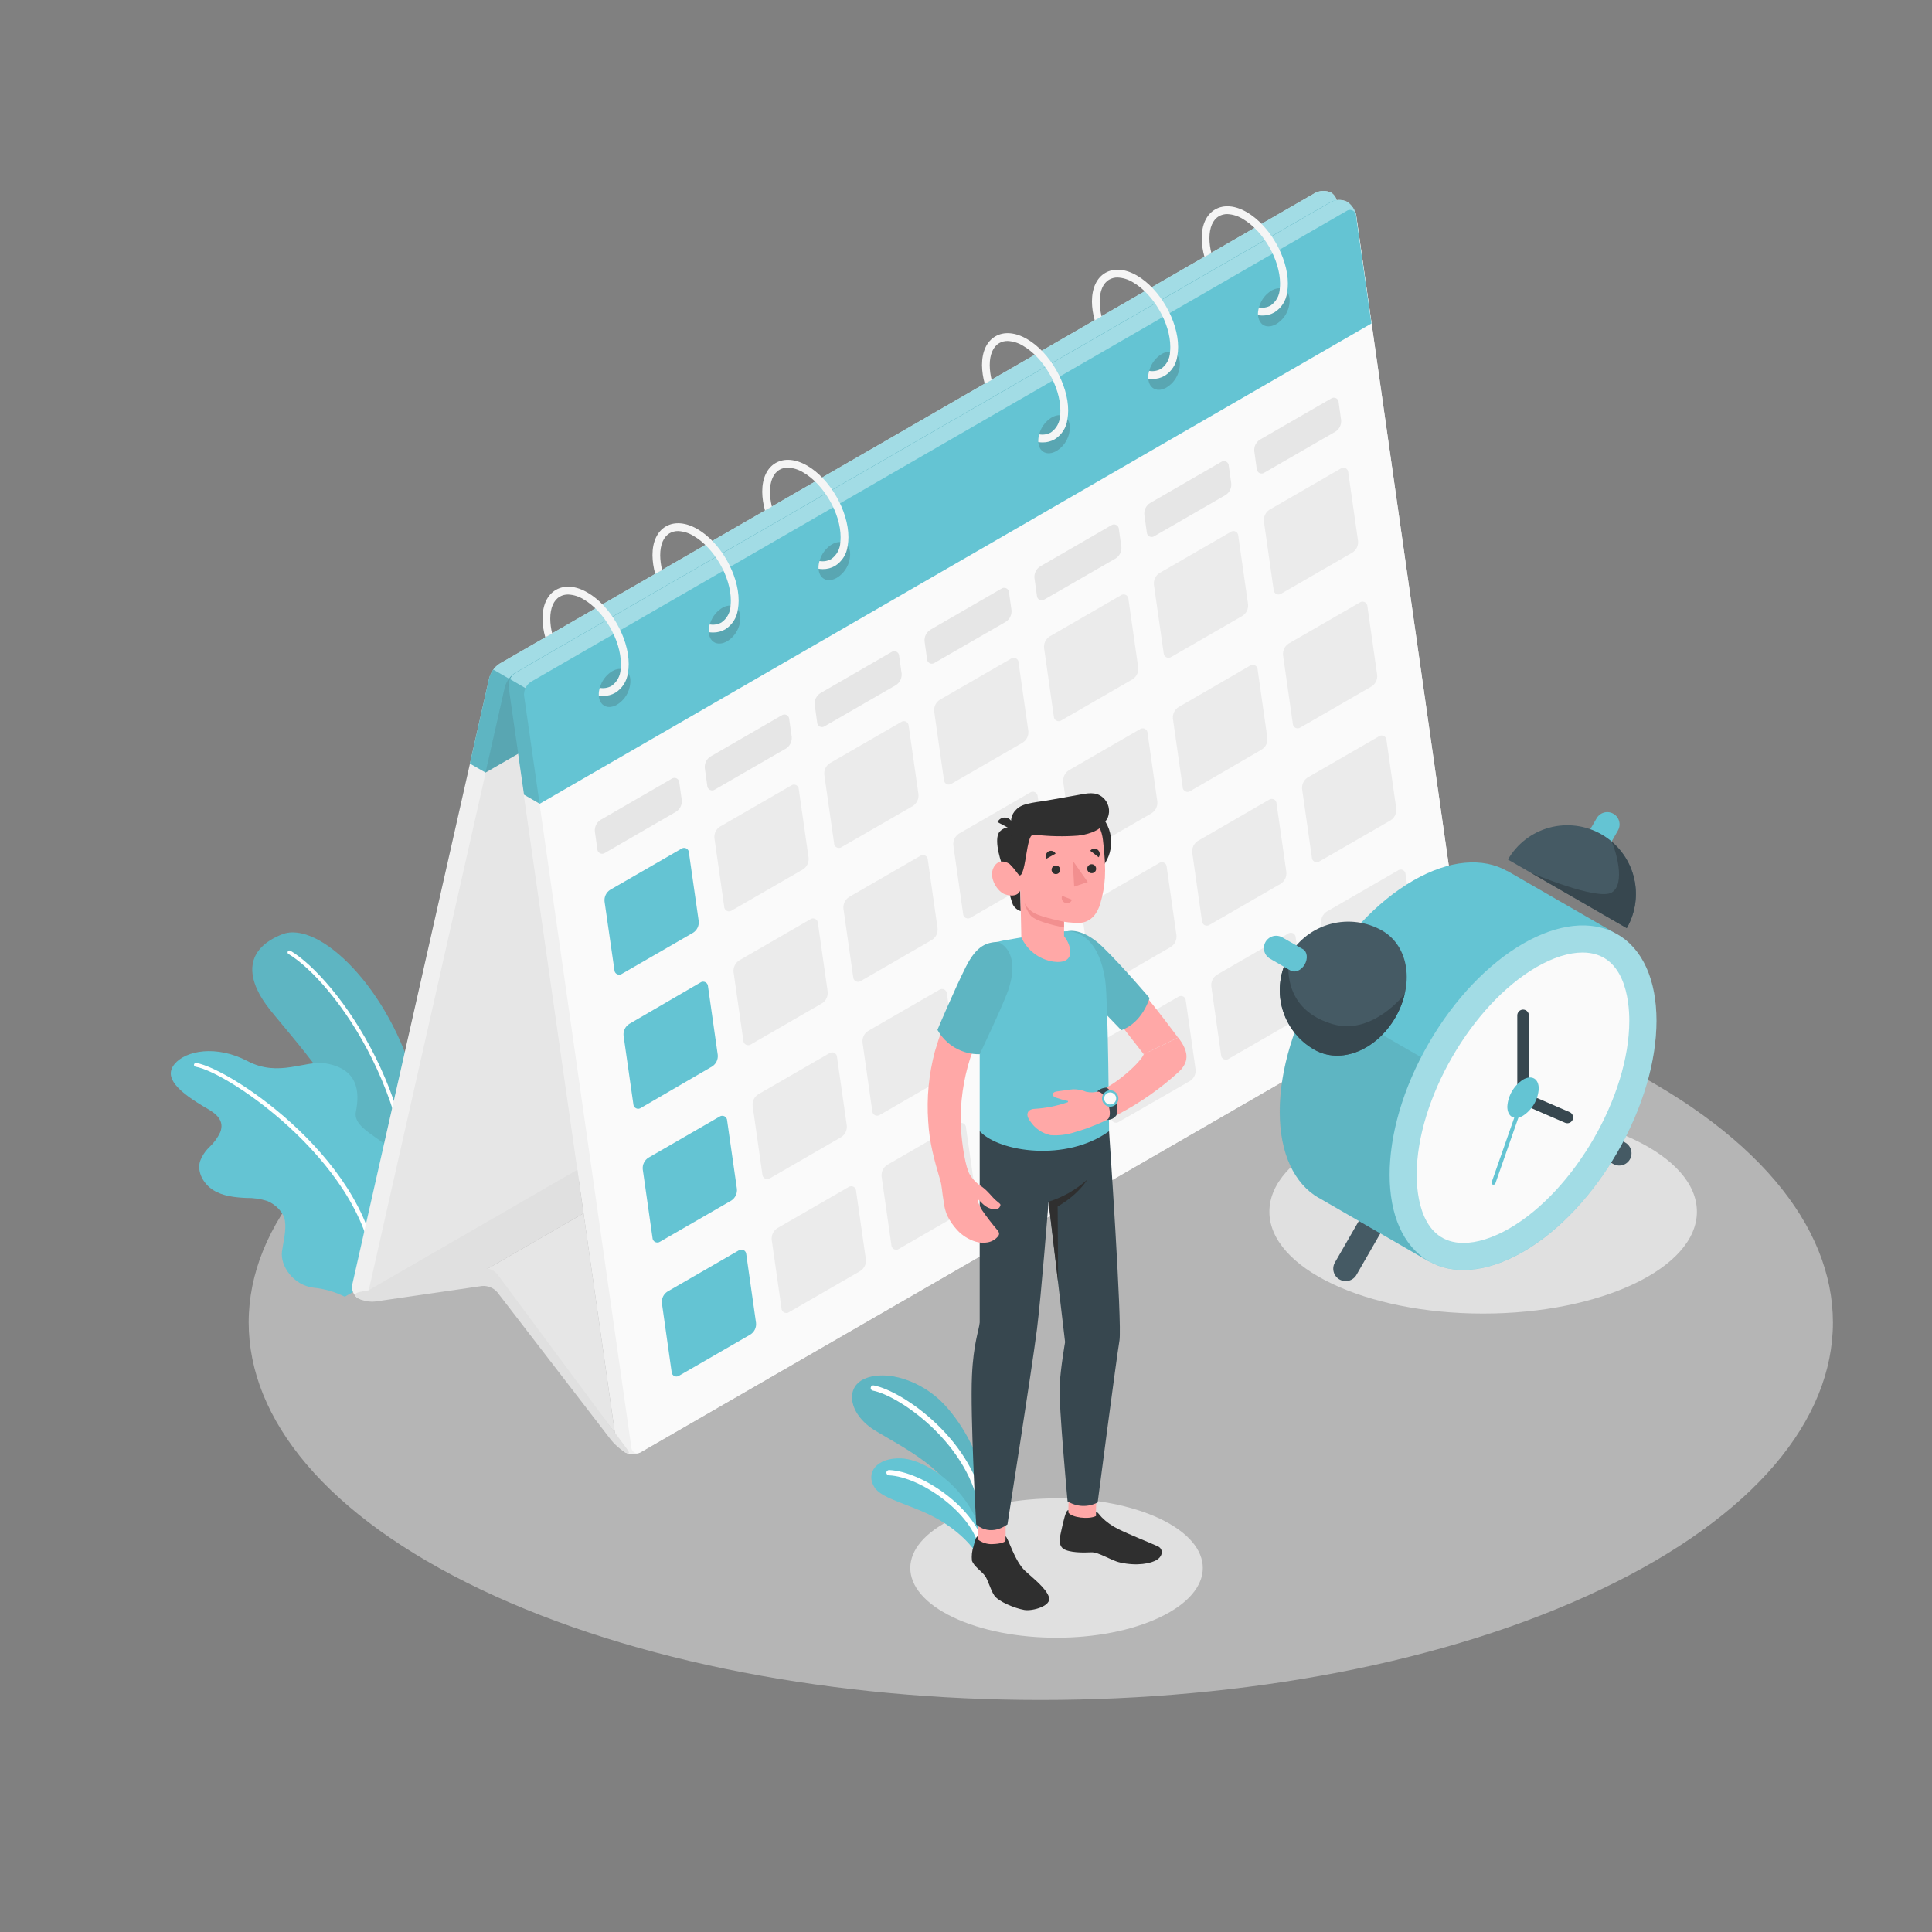 <svg width="250" height="250" viewBox="0 0 250 250" fill="none" xmlns="http://www.w3.org/2000/svg">
<rect x="0" y="0" width="250" height="250" fill="#808080" stroke="none"/>
<g id="Calendar-amico 1">
<g id="freepik--Floor--inject-2">
<path id="freepik--SUELO--inject-2" opacity="0.5" d="M62.2 205.67C102.23 224.745 167.13 224.745 207.16 205.67C247.19 186.595 247.185 155.67 207.16 136.58C167.135 117.49 102.23 117.5 62.2 136.58C22.17 155.66 22.175 186.59 62.2 205.67Z" fill="#EBEBEB"/>
</g>
<g id="freepik--Shadows--inject-2">
<path id="freepik--Shadow--inject-2" d="M191.918 169.975C207.194 169.975 219.578 164.072 219.578 156.79C219.578 149.508 207.194 143.605 191.918 143.605C176.642 143.605 164.258 149.508 164.258 156.79C164.258 164.072 176.642 169.975 191.918 169.975Z" fill="#E0E0E0"/>
<path id="freepik--shadow--inject-2" d="M150.092 209.275C142.702 212.8 130.722 212.8 123.332 209.275C115.942 205.75 115.942 200.045 123.332 196.52C130.722 192.995 142.702 193.02 150.092 196.52C157.482 200.02 157.502 205.755 150.092 209.275Z" fill="#E0E0E0"/>
</g>
<g id="freepik--Plants--inject-2">
<g id="freepik--plants--inject-2">
<path id="Vector" d="M50.705 164.295L54.77 161.95C54.77 161.95 56.915 152.385 53.72 140.235C50.525 128.085 41.31 119 36.505 120.905C31.7 122.81 31.825 126.405 34.475 130.05C36.675 133.05 43.81 140.35 47.24 148.76C49.284 153.699 50.456 158.955 50.705 164.295Z" fill="#64C4D3"/>
<path id="Vector_2" opacity="0.1" d="M50.705 164.295L54.77 161.95C54.77 161.95 56.915 152.385 53.72 140.235C50.525 128.085 41.31 119 36.505 120.905C31.7 122.81 31.825 126.405 34.475 130.05C36.675 133.05 43.81 140.35 47.24 148.76C49.284 153.699 50.456 158.955 50.705 164.295Z" fill="#2F2F2F"/>
<path id="Vector_3" d="M52.867 163.295H52.832C52.767 163.285 52.709 163.25 52.669 163.198C52.63 163.146 52.613 163.08 52.622 163.015C55.397 143.015 43.002 126.845 37.362 123.47C37.329 123.456 37.3 123.435 37.276 123.409C37.252 123.382 37.234 123.351 37.223 123.317C37.212 123.283 37.209 123.247 37.213 123.212C37.217 123.177 37.228 123.142 37.247 123.112C37.265 123.081 37.289 123.055 37.319 123.035C37.348 123.015 37.381 123.001 37.416 122.995C37.452 122.988 37.487 122.989 37.522 122.998C37.557 123.007 37.589 123.023 37.617 123.045C43.342 126.465 55.927 142.85 53.117 163.085C53.106 163.144 53.075 163.197 53.03 163.235C52.984 163.274 52.926 163.295 52.867 163.295Z" fill="white"/>
<path id="Vector_4" d="M50.704 164.295L44.614 167.795C43.342 167.159 41.964 166.763 40.549 166.625C37.959 166.3 36.234 163.8 36.489 161.935C36.659 160.675 37.064 159.24 36.869 157.965C36.699 156.825 35.594 155.8 34.564 155.4C33.687 155.126 32.772 154.996 31.854 155.015C30.389 154.945 28.854 154.78 27.619 154.015C26.384 153.25 25.474 151.72 25.874 150.305C26.143 149.573 26.579 148.913 27.149 148.38C27.716 147.845 28.176 147.207 28.504 146.5C29.044 145.09 28.089 144.19 26.954 143.535C22.954 141.235 21.154 139.42 22.594 137.68C24.034 135.94 27.989 135.18 32.044 137.31C36.099 139.44 39.464 137.155 42.139 137.605C46.329 138.305 46.574 141.265 46.054 143.835C45.534 146.405 50.719 147.5 52.004 150.585C52.969 152.825 53.759 160.185 50.704 164.295Z" fill="#64C4D3"/>
<path id="Vector_5" d="M48.674 165.715C48.61 165.715 48.548 165.69 48.501 165.645C48.455 165.601 48.427 165.54 48.424 165.475C47.924 151.2 29.629 138.75 25.314 138.035C25.282 138.03 25.251 138.019 25.223 138.002C25.194 137.985 25.17 137.963 25.15 137.936C25.131 137.91 25.117 137.88 25.109 137.848C25.101 137.816 25.099 137.782 25.104 137.75C25.117 137.685 25.154 137.627 25.208 137.589C25.262 137.55 25.329 137.535 25.394 137.545C29.939 138.295 48.419 150.65 48.924 165.455C48.926 165.488 48.921 165.521 48.909 165.551C48.898 165.582 48.881 165.611 48.858 165.635C48.836 165.659 48.809 165.678 48.779 165.692C48.749 165.706 48.717 165.714 48.684 165.715H48.674Z" fill="white"/>
<path id="Vector_6" d="M127.135 191.5C126.935 189 125.005 184.73 122.135 181.69C119.265 178.65 114.705 177.19 111.885 178.41C109.26 179.55 109.84 183.07 113.305 185.155C116.77 187.24 121.93 189.79 123.7 193.735L127.12 198.47L127.135 191.5Z" fill="#64C4D3"/>
<path id="Vector_7" opacity="0.1" d="M127.135 191.5C126.935 189 125.005 184.73 122.135 181.69C119.265 178.65 114.705 177.19 111.885 178.41C109.26 179.55 109.84 183.07 113.305 185.155C116.77 187.24 121.93 189.79 123.7 193.735L127.12 198.47L127.135 191.5Z" fill="#2F2F2F"/>
<path id="Vector_8" d="M127.136 196.08H127.186C127.23 196.074 127.273 196.059 127.311 196.036C127.35 196.014 127.384 195.984 127.411 195.948C127.437 195.912 127.457 195.871 127.468 195.828C127.479 195.784 127.482 195.739 127.476 195.695C126.231 186.43 116.816 179.985 113.071 179.275C113.027 179.266 112.981 179.266 112.937 179.275C112.893 179.284 112.852 179.302 112.814 179.327C112.777 179.352 112.745 179.384 112.721 179.421C112.696 179.459 112.679 179.501 112.671 179.545C112.662 179.589 112.662 179.634 112.671 179.678C112.68 179.722 112.697 179.764 112.722 179.801C112.747 179.838 112.78 179.87 112.817 179.895C112.854 179.92 112.896 179.937 112.941 179.945C116.441 180.61 125.611 186.985 126.796 195.785C126.807 195.867 126.848 195.941 126.911 195.996C126.973 196.05 127.053 196.08 127.136 196.08Z" fill="white"/>
<path id="Vector_9" d="M126.766 201.85C126.266 200.475 124.346 198.29 121.411 196.6C118.166 194.725 114.201 194.06 113.171 192.485C111.936 190.585 113.456 188.58 116.641 188.715C119.826 188.85 125.731 192.715 127.141 199.13L126.766 201.85Z" fill="#64C4D3"/>
<path id="Vector_10" d="M127 200.5H127.065C127.11 200.492 127.153 200.474 127.19 200.449C127.228 200.424 127.261 200.392 127.286 200.354C127.311 200.317 127.328 200.274 127.337 200.23C127.345 200.185 127.345 200.139 127.335 200.095C126.39 195.345 119.505 190.425 115.055 190.22C114.966 190.22 114.879 190.253 114.813 190.313C114.746 190.373 114.704 190.456 114.695 190.545C114.693 190.636 114.726 190.725 114.787 190.792C114.849 190.859 114.934 190.9 115.025 190.905C119.155 191.095 125.79 195.83 126.665 200.23C126.682 200.307 126.724 200.376 126.785 200.425C126.846 200.474 126.922 200.501 127 200.5Z" fill="white"/>
</g>
</g>
<g id="freepik--Calendar--inject-2">
<g id="freepik--calendar--inject-2">
<path id="Vector_11" d="M46.33 168C46.042 167.807 45.817 167.532 45.685 167.21C45.554 166.889 45.521 166.535 45.59 166.195L63.32 87.725C63.534 86.966 64.015 86.311 64.675 85.88L170.175 24.98C170.498 24.809 170.856 24.717 171.221 24.711C171.586 24.705 171.947 24.785 172.275 24.945C172.559 25.14 172.78 25.414 172.909 25.733C173.038 26.052 173.069 26.403 173 26.74L155.265 105.21C155.052 105.97 154.568 106.626 153.905 107.055L48.43 167.955C48.108 168.127 47.751 168.221 47.386 168.229C47.021 168.237 46.659 168.158 46.33 168Z" fill="#F0F0F0"/>
<path id="Vector_12" d="M65.35 88.885L47.62 167.385C47.47 168.055 47.83 168.325 48.43 167.98L153.93 107.08C154.593 106.651 155.076 105.995 155.29 105.235L173 26.74C173.15 26.065 172.79 25.8 172.19 26.145L66.69 87.045C66.037 87.477 65.561 88.131 65.35 88.885Z" fill="#E6E6E6"/>
<path id="Vector_13" d="M174.287 26.105C173.958 25.946 173.597 25.867 173.232 25.874C172.867 25.881 172.509 25.974 172.187 26.145L66.687 87.045C66.381 87.243 66.135 87.521 65.975 87.849C65.816 88.177 65.749 88.542 65.782 88.905L79.667 186.1C79.734 186.468 79.875 186.82 80.08 187.133C80.285 187.446 80.551 187.716 80.862 187.925C81.189 188.085 81.55 188.165 81.914 188.158C82.278 188.151 82.636 188.057 82.957 187.885L188.437 127C188.743 126.801 188.99 126.523 189.15 126.194C189.309 125.865 189.376 125.499 189.342 125.135L175.502 27.93C175.432 27.56 175.288 27.208 175.079 26.894C174.871 26.581 174.601 26.312 174.287 26.105Z" fill="#F0F0F0"/>
<path id="Vector_14" d="M67.829 90.08L81.694 187.275C81.696 187.42 81.739 187.561 81.817 187.683C81.896 187.805 82.006 187.904 82.136 187.967C82.267 188.03 82.412 188.056 82.557 188.041C82.701 188.027 82.838 187.973 82.954 187.885L188.434 127C188.741 126.801 188.987 126.523 189.147 126.194C189.306 125.865 189.373 125.499 189.339 125.135L175.499 27.93C175.497 27.785 175.455 27.643 175.377 27.52C175.299 27.397 175.189 27.298 175.058 27.235C174.927 27.171 174.782 27.145 174.637 27.159C174.492 27.173 174.354 27.227 174.239 27.315L68.739 88.215C68.431 88.413 68.183 88.691 68.023 89.02C67.862 89.349 67.795 89.716 67.829 90.08Z" fill="#FAFAFA"/>
<path id="Vector_15" d="M47.719 166.945L74.719 151.35L75.504 157L63.124 164.15C63.124 164.15 59.824 165.32 58.514 165.65C57.204 165.98 47.719 166.945 47.719 166.945Z" fill="#E0E0E0"/>
<path id="Vector_16" d="M75.513 157.005L79.563 185.405L63.133 164.155L75.513 157.005Z" fill="#E6E6E6"/>
<path id="Vector_17" d="M79.084 186.35L64.359 167.225C64.115 166.94 63.806 166.717 63.458 166.575C63.11 166.434 62.733 166.377 62.359 166.41L48.589 168.41C47.813 168.493 47.031 168.351 46.334 168C45.774 167.68 45.869 167.31 46.544 167.18L62.369 164.135C62.74 164.079 63.119 164.12 63.47 164.254C63.82 164.388 64.13 164.611 64.369 164.9L81.134 187.5C81.544 188.055 81.424 188.24 80.864 187.915C80.189 187.494 79.588 186.966 79.084 186.35Z" fill="#E0E0E0"/>
<path id="Vector_18" d="M173.027 26.355C173.025 26.073 172.954 25.796 172.82 25.549C172.685 25.301 172.492 25.09 172.257 24.935C171.928 24.778 171.567 24.699 171.202 24.706C170.838 24.713 170.48 24.805 170.157 24.975L64.657 85.875C64.335 86.077 64.055 86.338 63.832 86.645C63.584 86.964 63.402 87.33 63.297 87.72L60.797 98.805L62.827 99.97L170.502 37.82L173.002 26.74C173.026 26.613 173.036 26.484 173.032 26.355H173.027Z" fill="#64C4D3"/>
<path id="Vector_19" opacity="0.2" d="M173.001 26.74C173.151 26.065 172.791 25.8 172.191 26.145L66.691 87.045C66.032 87.475 65.551 88.128 65.336 88.885L62.836 99.97L170.501 37.82L173.001 26.74Z" fill="#2F2F2F"/>
<path id="Vector_20" opacity="0.1" d="M65.88 87.815C65.632 88.132 65.452 88.496 65.35 88.885L62.85 99.97L60.82 98.8L63.32 87.715C63.426 87.325 63.608 86.959 63.855 86.64L65.88 87.815Z" fill="#2F2F2F"/>
<path id="Vector_21" opacity="0.4" d="M173.023 26.35C172.973 25.975 172.648 25.85 172.183 26.145L66.683 87.04C66.359 87.241 66.079 87.504 65.858 87.815L63.828 86.64C64.051 86.333 64.331 86.072 64.653 85.87L170.153 24.97C170.476 24.8 170.834 24.708 171.198 24.701C171.563 24.694 171.924 24.773 172.253 24.93C172.488 25.085 172.681 25.296 172.816 25.544C172.95 25.791 173.021 26.068 173.023 26.35Z" fill="white"/>
<path id="Vector_22" d="M175.603 28.86L175.498 27.93C175.49 27.884 175.48 27.839 175.468 27.795C175.47 27.782 175.47 27.768 175.468 27.755C175.298 27.082 174.887 26.495 174.313 26.105C173.984 25.946 173.623 25.867 173.258 25.874C172.893 25.881 172.535 25.974 172.213 26.145L66.713 87.045C66.394 87.243 66.141 87.532 65.988 87.875C65.832 88.194 65.769 88.552 65.808 88.905L67.808 102.83L69.838 104.005L177.463 41.86L175.603 28.86Z" fill="#64C4D3"/>
<path id="Vector_23" opacity="0.1" d="M69.822 104L67.792 102.825L65.792 88.9C65.754 88.546 65.816 88.189 65.972 87.87L68.007 89.04C67.848 89.358 67.783 89.716 67.822 90.07L69.822 104Z" fill="#2F2F2F"/>
<path id="Vector_24" opacity="0.4" d="M175.44 27.755C175.411 27.629 175.352 27.512 175.266 27.416C175.18 27.319 175.072 27.245 174.95 27.201C174.829 27.157 174.698 27.145 174.571 27.165C174.443 27.185 174.322 27.236 174.22 27.315L68.72 88.215C68.399 88.411 68.147 88.701 67.995 89.045L66 87.875C66.154 87.531 66.406 87.241 66.725 87.04L172.225 26.145C172.547 25.974 172.905 25.881 173.27 25.874C173.635 25.867 173.996 25.946 174.325 26.105C174.885 26.501 175.282 27.087 175.44 27.755Z" fill="white"/>
<path id="Vector_25" d="M97.829 171.17L96.569 162.315C96.567 162.2 96.534 162.087 96.472 161.989C96.411 161.892 96.324 161.813 96.221 161.761C96.117 161.71 96.002 161.688 95.887 161.697C95.772 161.706 95.662 161.747 95.569 161.815L86.374 167.125C86.126 167.284 85.927 167.508 85.799 167.772C85.671 168.037 85.619 168.332 85.649 168.625L86.904 177.5C86.904 177.616 86.936 177.73 86.997 177.829C87.058 177.927 87.145 178.007 87.249 178.059C87.353 178.111 87.469 178.133 87.585 178.122C87.701 178.112 87.811 178.07 87.904 178L97.099 172.69C97.351 172.531 97.553 172.304 97.683 172.035C97.812 171.766 97.862 171.466 97.829 171.17Z" fill="#64C4D3"/>
<path id="Vector_26" d="M112.044 162.97L110.779 154.12C110.779 154.004 110.747 153.89 110.686 153.791C110.625 153.693 110.538 153.613 110.434 153.561C110.33 153.509 110.214 153.487 110.098 153.498C109.983 153.508 109.872 153.55 109.779 153.62L100.584 158.925C100.337 159.084 100.138 159.308 100.011 159.573C99.883 159.838 99.83 160.132 99.859 160.425L101.124 169.28C101.124 169.396 101.157 169.51 101.218 169.609C101.279 169.707 101.366 169.787 101.47 169.839C101.574 169.891 101.69 169.913 101.806 169.902C101.921 169.892 102.032 169.85 102.124 169.78L111.319 164.47C111.568 164.312 111.767 164.088 111.895 163.823C112.023 163.558 112.075 163.263 112.044 162.97Z" fill="#EBEBEB"/>
<path id="Vector_27" d="M126.268 154.77L125.003 145.92C125.003 145.804 124.971 145.69 124.91 145.591C124.849 145.493 124.761 145.413 124.658 145.361C124.554 145.309 124.438 145.287 124.322 145.298C124.206 145.308 124.096 145.35 124.003 145.42L114.803 150.735C114.556 150.894 114.357 151.118 114.229 151.383C114.101 151.648 114.049 151.942 114.078 152.235L115.343 161.09C115.343 161.206 115.375 161.32 115.437 161.419C115.498 161.517 115.585 161.597 115.689 161.649C115.792 161.701 115.909 161.723 116.024 161.712C116.14 161.702 116.25 161.66 116.343 161.59L125.538 156.28C125.789 156.122 125.99 155.896 126.119 155.629C126.248 155.363 126.3 155.065 126.268 154.77Z" fill="#EBEBEB"/>
<path id="Vector_28" d="M140.499 146.575L139.234 137.72C139.234 137.604 139.202 137.49 139.141 137.391C139.08 137.293 138.992 137.213 138.889 137.161C138.785 137.109 138.669 137.087 138.553 137.098C138.437 137.108 138.327 137.15 138.234 137.22L128.999 142.54C128.751 142.698 128.552 142.922 128.424 143.187C128.296 143.452 128.244 143.747 128.274 144.04L129.539 152.89C129.539 153.006 129.571 153.12 129.632 153.219C129.693 153.317 129.781 153.397 129.885 153.449C129.988 153.501 130.105 153.523 130.22 153.512C130.336 153.502 130.446 153.46 130.539 153.39L139.734 148.085C139.99 147.93 140.198 147.707 140.333 147.44C140.469 147.173 140.526 146.873 140.499 146.575Z" fill="#EBEBEB"/>
<path id="Vector_29" d="M154.709 138.375L153.444 129.5C153.444 129.384 153.412 129.27 153.351 129.171C153.29 129.073 153.202 128.993 153.099 128.941C152.995 128.889 152.879 128.867 152.763 128.878C152.647 128.888 152.537 128.93 152.444 129L143.249 134.31C143.001 134.468 142.802 134.692 142.674 134.957C142.546 135.222 142.494 135.517 142.524 135.81L143.789 144.66C143.789 144.776 143.821 144.89 143.882 144.989C143.943 145.087 144.031 145.167 144.135 145.219C144.238 145.271 144.355 145.293 144.47 145.282C144.586 145.272 144.696 145.23 144.789 145.16L154.004 139.865C154.246 139.704 154.44 139.481 154.564 139.218C154.688 138.956 154.738 138.664 154.709 138.375Z" fill="#EBEBEB"/>
<path id="Vector_30" d="M168.928 130.175L167.663 121.32C167.663 121.204 167.63 121.09 167.569 120.991C167.508 120.893 167.421 120.813 167.317 120.761C167.213 120.709 167.097 120.687 166.982 120.698C166.866 120.708 166.756 120.75 166.663 120.82L157.468 126.13C157.22 126.288 157.02 126.512 156.892 126.777C156.764 127.042 156.713 127.337 156.743 127.63L158.003 136.5C158.003 136.616 158.035 136.73 158.096 136.829C158.157 136.927 158.244 137.007 158.348 137.059C158.452 137.111 158.568 137.133 158.684 137.122C158.8 137.112 158.91 137.07 159.003 137L168.198 131.69C168.449 131.531 168.65 131.305 168.779 131.037C168.909 130.769 168.96 130.471 168.928 130.175Z" fill="#EBEBEB"/>
<path id="Vector_31" d="M183.146 122L181.881 113.145C181.881 113.029 181.849 112.915 181.788 112.816C181.727 112.718 181.64 112.638 181.536 112.586C181.432 112.534 181.316 112.512 181.2 112.523C181.085 112.533 180.974 112.575 180.881 112.645L171.686 117.955C171.438 118.113 171.24 118.338 171.112 118.602C170.984 118.867 170.932 119.162 170.961 119.455L172.221 128.31C172.223 128.425 172.256 128.538 172.318 128.636C172.379 128.733 172.466 128.812 172.569 128.864C172.673 128.915 172.788 128.937 172.903 128.928C173.018 128.919 173.128 128.878 173.221 128.81L182.416 123.5C182.665 123.342 182.865 123.118 182.994 122.853C183.123 122.589 183.175 122.293 183.146 122Z" fill="#EBEBEB"/>
<path id="Vector_32" d="M95.357 153.845L94.092 145C94.09 144.885 94.057 144.772 93.996 144.674C93.934 144.577 93.847 144.498 93.744 144.446C93.641 144.395 93.525 144.373 93.411 144.382C93.296 144.391 93.186 144.432 93.092 144.5L83.897 149.81C83.649 149.969 83.451 150.193 83.323 150.457C83.195 150.722 83.142 151.017 83.172 151.31L84.432 160.165C84.434 160.28 84.467 160.393 84.529 160.491C84.59 160.588 84.677 160.667 84.78 160.719C84.883 160.77 84.999 160.792 85.114 160.783C85.229 160.774 85.339 160.733 85.432 160.665L94.627 155.355C94.876 155.195 95.076 154.969 95.204 154.703C95.333 154.436 95.386 154.139 95.357 153.845Z" fill="#64C4D3"/>
<path id="Vector_33" d="M109.576 145.645L108.311 136.79C108.309 136.675 108.276 136.562 108.214 136.464C108.153 136.367 108.066 136.288 107.963 136.236C107.86 136.185 107.744 136.163 107.629 136.172C107.514 136.181 107.404 136.222 107.311 136.29L98.116 141.6C97.868 141.759 97.669 141.983 97.541 142.247C97.413 142.512 97.361 142.807 97.391 143.1L98.651 151.955C98.653 152.07 98.686 152.183 98.748 152.281C98.809 152.378 98.896 152.457 98.999 152.509C99.102 152.56 99.218 152.583 99.332 152.573C99.448 152.564 99.558 152.523 99.651 152.455L108.846 147.145C109.093 146.986 109.292 146.761 109.42 146.497C109.549 146.233 109.603 145.938 109.576 145.645Z" fill="#EBEBEB"/>
<path id="Vector_34" d="M123.795 137.445L122.53 128.59C122.528 128.475 122.494 128.362 122.433 128.264C122.372 128.167 122.285 128.088 122.182 128.036C122.078 127.985 121.963 127.963 121.848 127.972C121.733 127.981 121.623 128.022 121.53 128.09L112.335 133.4C112.087 133.559 111.888 133.783 111.76 134.047C111.632 134.312 111.58 134.607 111.61 134.9L112.87 143.755C112.872 143.87 112.905 143.983 112.966 144.081C113.028 144.178 113.115 144.257 113.218 144.309C113.321 144.36 113.436 144.382 113.551 144.373C113.666 144.364 113.776 144.323 113.87 144.255L123.065 138.945C123.312 138.786 123.51 138.561 123.639 138.297C123.768 138.032 123.822 137.738 123.795 137.445Z" fill="#EBEBEB"/>
<path id="Vector_35" d="M138.003 129.245L136.738 120.39C136.736 120.275 136.703 120.162 136.642 120.064C136.58 119.967 136.493 119.888 136.39 119.836C136.287 119.785 136.172 119.763 136.057 119.772C135.942 119.781 135.832 119.822 135.738 119.89L126.553 125.21C126.306 125.369 126.107 125.593 125.979 125.858C125.851 126.123 125.799 126.417 125.828 126.71L127.088 135.565C127.09 135.68 127.123 135.793 127.185 135.891C127.246 135.988 127.333 136.067 127.436 136.119C127.54 136.17 127.655 136.192 127.77 136.183C127.885 136.174 127.995 136.133 128.088 136.065L137.283 130.755C137.53 130.594 137.728 130.368 137.855 130.101C137.982 129.835 138.034 129.539 138.003 129.245Z" fill="#EBEBEB"/>
<path id="Vector_36" d="M152.237 121.045L150.972 112.195C150.972 112.079 150.94 111.965 150.879 111.866C150.818 111.768 150.73 111.688 150.626 111.636C150.523 111.584 150.406 111.562 150.291 111.573C150.175 111.583 150.065 111.625 149.972 111.695L140.772 117C140.525 117.159 140.326 117.383 140.198 117.648C140.07 117.913 140.018 118.207 140.047 118.5L141.307 127.355C141.309 127.47 141.342 127.583 141.404 127.681C141.465 127.778 141.552 127.857 141.655 127.909C141.758 127.96 141.874 127.982 141.989 127.973C142.103 127.964 142.214 127.923 142.307 127.855L151.502 122.535C151.749 122.377 151.948 122.155 152.077 121.893C152.207 121.63 152.262 121.337 152.237 121.045Z" fill="#EBEBEB"/>
<path id="Vector_37" d="M166.454 112.845L165.189 104C165.189 103.884 165.157 103.77 165.096 103.671C165.035 103.573 164.947 103.493 164.844 103.441C164.74 103.389 164.624 103.367 164.508 103.378C164.392 103.388 164.282 103.43 164.189 103.5L154.999 108.815C154.751 108.973 154.552 109.197 154.424 109.462C154.296 109.727 154.244 110.022 154.274 110.315L155.534 119.165C155.536 119.28 155.569 119.393 155.631 119.491C155.692 119.588 155.779 119.667 155.882 119.719C155.985 119.77 156.101 119.792 156.216 119.783C156.331 119.774 156.441 119.733 156.534 119.665L165.729 114.355C165.977 114.194 166.176 113.969 166.304 113.702C166.432 113.436 166.484 113.139 166.454 112.845Z" fill="#EBEBEB"/>
<path id="Vector_38" d="M180.678 104.65L179.413 95.795C179.413 95.679 179.38 95.565 179.319 95.466C179.258 95.368 179.171 95.288 179.067 95.236C178.964 95.184 178.847 95.162 178.732 95.172C178.616 95.183 178.506 95.225 178.413 95.295L169.213 100.605C168.966 100.764 168.768 100.989 168.641 101.253C168.514 101.518 168.463 101.813 168.493 102.105L169.753 110.955C169.755 111.07 169.788 111.183 169.849 111.281C169.911 111.378 169.998 111.457 170.101 111.509C170.204 111.56 170.319 111.582 170.434 111.573C170.549 111.564 170.659 111.523 170.753 111.455L179.948 106.15C180.194 105.99 180.393 105.766 180.521 105.502C180.65 105.237 180.704 104.943 180.678 104.65Z" fill="#EBEBEB"/>
<path id="Vector_39" d="M92.877 136.5L91.617 127.645C91.615 127.53 91.582 127.417 91.52 127.319C91.459 127.222 91.372 127.143 91.269 127.091C91.166 127.04 91.05 127.018 90.935 127.027C90.82 127.036 90.71 127.077 90.617 127.145L81.412 132.5C81.165 132.66 80.968 132.884 80.84 133.149C80.712 133.413 80.659 133.708 80.687 134L81.952 142.85C81.952 142.966 81.984 143.08 82.045 143.179C82.106 143.277 82.194 143.357 82.297 143.409C82.401 143.461 82.517 143.483 82.633 143.472C82.749 143.462 82.859 143.42 82.952 143.35L92.152 138C92.399 137.841 92.598 137.617 92.726 137.352C92.854 137.087 92.906 136.793 92.877 136.5Z" fill="#64C4D3"/>
<path id="Vector_40" d="M107.101 128.32L105.841 119.465C105.84 119.35 105.806 119.237 105.745 119.139C105.683 119.042 105.596 118.963 105.493 118.911C105.39 118.86 105.275 118.838 105.16 118.847C105.045 118.856 104.935 118.897 104.841 118.965L95.646 124.275C95.4 124.435 95.202 124.659 95.074 124.924C94.946 125.188 94.893 125.483 94.921 125.775L96.186 134.63C96.188 134.745 96.222 134.858 96.283 134.956C96.344 135.053 96.431 135.132 96.535 135.184C96.638 135.235 96.753 135.257 96.868 135.248C96.983 135.239 97.093 135.198 97.186 135.13L106.381 129.82C106.628 129.661 106.826 129.436 106.953 129.172C107.08 128.907 107.132 128.612 107.101 128.32Z" fill="#EBEBEB"/>
<path id="Vector_41" d="M121.32 120.12L120.06 111.265C120.058 111.15 120.025 111.037 119.963 110.939C119.902 110.842 119.815 110.763 119.712 110.711C119.609 110.66 119.493 110.638 119.378 110.647C119.263 110.656 119.153 110.697 119.06 110.765L109.865 116.075C109.619 116.235 109.421 116.46 109.293 116.724C109.165 116.988 109.112 117.283 109.14 117.575L110.405 126.43C110.407 126.545 110.44 126.658 110.501 126.756C110.563 126.853 110.65 126.932 110.753 126.984C110.856 127.035 110.972 127.057 111.086 127.048C111.201 127.039 111.312 126.998 111.405 126.93L120.6 121.62C120.847 121.461 121.045 121.236 121.172 120.972C121.299 120.707 121.35 120.412 121.32 120.12Z" fill="#EBEBEB"/>
<path id="Vector_42" d="M135.539 111.92L134.279 103.065C134.277 102.95 134.243 102.837 134.182 102.739C134.121 102.642 134.034 102.563 133.93 102.511C133.827 102.46 133.712 102.438 133.597 102.447C133.482 102.456 133.372 102.497 133.279 102.565L124.084 107.875C123.837 108.035 123.64 108.26 123.512 108.524C123.384 108.788 123.331 109.083 123.359 109.375L124.624 118.23C124.625 118.345 124.659 118.458 124.72 118.556C124.782 118.653 124.869 118.732 124.972 118.784C125.075 118.835 125.19 118.857 125.305 118.848C125.42 118.839 125.53 118.798 125.624 118.73L134.819 113.42C135.065 113.261 135.263 113.036 135.39 112.772C135.518 112.507 135.569 112.212 135.539 111.92Z" fill="#EBEBEB"/>
<path id="Vector_43" d="M149.757 103.72L148.497 94.865C148.496 94.75 148.462 94.637 148.401 94.54C148.339 94.442 148.252 94.363 148.149 94.311C148.046 94.26 147.931 94.237 147.816 94.247C147.701 94.256 147.591 94.297 147.497 94.365L138.302 99.675C138.056 99.835 137.859 100.06 137.731 100.324C137.603 100.588 137.55 100.883 137.577 101.175L138.842 110.03C138.844 110.145 138.878 110.258 138.939 110.356C139 110.453 139.087 110.532 139.191 110.584C139.294 110.635 139.409 110.657 139.524 110.648C139.639 110.639 139.749 110.598 139.842 110.53L149.037 105.22C149.284 105.061 149.482 104.836 149.609 104.572C149.736 104.307 149.788 104.012 149.757 103.72Z" fill="#EBEBEB"/>
<path id="Vector_44" d="M163.998 95.5L162.738 86.645C162.736 86.53 162.702 86.417 162.641 86.32C162.58 86.222 162.493 86.143 162.389 86.091C162.286 86.04 162.171 86.017 162.056 86.027C161.941 86.036 161.831 86.077 161.738 86.145L152.498 91.5C152.252 91.66 152.054 91.885 151.926 92.149C151.798 92.413 151.745 92.708 151.773 93L153.038 101.855C153.039 101.97 153.073 102.083 153.134 102.181C153.196 102.278 153.283 102.357 153.386 102.409C153.489 102.46 153.604 102.482 153.719 102.473C153.834 102.464 153.944 102.423 154.038 102.355L163.253 97C163.505 96.844 163.708 96.621 163.839 96.356C163.971 96.091 164.026 95.795 163.998 95.5Z" fill="#EBEBEB"/>
<path id="Vector_45" d="M178.203 87.32L176.943 78.47C176.941 78.355 176.908 78.242 176.846 78.144C176.785 78.047 176.698 77.968 176.595 77.916C176.492 77.865 176.376 77.843 176.261 77.852C176.146 77.861 176.036 77.902 175.943 77.97L166.748 83.275C166.501 83.435 166.303 83.659 166.176 83.924C166.048 84.188 165.995 84.483 166.023 84.775L167.288 93.63C167.29 93.745 167.323 93.858 167.385 93.956C167.446 94.053 167.533 94.132 167.636 94.184C167.739 94.235 167.855 94.257 167.97 94.248C168.084 94.239 168.195 94.198 168.288 94.13L177.503 88.81C177.745 88.65 177.938 88.426 178.062 88.163C178.185 87.9 178.234 87.609 178.203 87.32Z" fill="#EBEBEB"/>
<path id="Vector_46" d="M90.412 119.19L89.147 110.34C89.147 110.224 89.114 110.11 89.053 110.011C88.992 109.913 88.905 109.833 88.801 109.781C88.697 109.729 88.581 109.707 88.466 109.718C88.35 109.728 88.24 109.77 88.147 109.84L78.952 115.145C78.704 115.304 78.506 115.528 78.378 115.793C78.25 116.058 78.198 116.352 78.227 116.645L79.502 125.5C79.502 125.616 79.534 125.73 79.595 125.829C79.656 125.927 79.743 126.007 79.847 126.059C79.951 126.111 80.067 126.133 80.183 126.122C80.298 126.112 80.409 126.07 80.502 126L89.697 120.69C89.943 120.531 90.14 120.306 90.266 120.041C90.393 119.776 90.443 119.482 90.412 119.19Z" fill="#64C4D3"/>
<path id="Vector_47" d="M104.631 111L103.366 102.15C103.366 102.034 103.334 101.92 103.273 101.821C103.212 101.723 103.124 101.643 103.02 101.591C102.917 101.539 102.8 101.517 102.685 101.528C102.569 101.538 102.459 101.58 102.366 101.65L93.171 106.96C92.923 107.118 92.724 107.342 92.595 107.607C92.467 107.872 92.416 108.167 92.446 108.46L93.711 117.31C93.711 117.426 93.743 117.54 93.804 117.639C93.865 117.737 93.953 117.817 94.056 117.869C94.16 117.921 94.276 117.943 94.392 117.932C94.508 117.922 94.618 117.88 94.711 117.81L103.906 112.5C104.154 112.342 104.353 112.118 104.481 111.853C104.609 111.588 104.661 111.293 104.631 111Z" fill="#EBEBEB"/>
<path id="Vector_48" d="M118.85 102.795L117.585 93.94C117.585 93.824 117.552 93.71 117.491 93.611C117.43 93.513 117.343 93.433 117.239 93.381C117.135 93.329 117.019 93.307 116.904 93.317C116.788 93.328 116.678 93.37 116.585 93.44L107.39 98.75C107.142 98.908 106.942 99.132 106.814 99.397C106.686 99.662 106.634 99.957 106.665 100.25L107.93 109.1C107.93 109.216 107.962 109.33 108.023 109.429C108.084 109.527 108.171 109.607 108.275 109.659C108.379 109.711 108.495 109.733 108.611 109.722C108.726 109.712 108.837 109.67 108.93 109.6L118.125 104.295C118.372 104.136 118.571 103.912 118.699 103.647C118.827 103.382 118.879 103.088 118.85 102.795Z" fill="#EBEBEB"/>
<path id="Vector_49" d="M133.068 94.595L131.803 85.74C131.803 85.624 131.771 85.51 131.71 85.411C131.649 85.313 131.562 85.233 131.458 85.181C131.354 85.129 131.238 85.107 131.122 85.118C131.007 85.128 130.896 85.17 130.803 85.24L121.608 90.55C121.36 90.708 121.161 90.932 121.033 91.197C120.905 91.462 120.853 91.757 120.883 92.05L122.143 100.905C122.145 101.02 122.179 101.133 122.24 101.231C122.301 101.328 122.388 101.407 122.492 101.459C122.595 101.51 122.71 101.532 122.825 101.523C122.94 101.514 123.05 101.473 123.143 101.405L132.338 96.095C132.587 95.937 132.786 95.713 132.915 95.448C133.044 95.183 133.097 94.888 133.068 94.595Z" fill="#EBEBEB"/>
<path id="Vector_50" d="M147.287 86.395L146.022 77.54C146.022 77.424 145.99 77.31 145.929 77.211C145.868 77.113 145.78 77.033 145.677 76.981C145.573 76.929 145.457 76.907 145.341 76.918C145.225 76.928 145.115 76.97 145.022 77.04L135.827 82.35C135.579 82.508 135.38 82.732 135.252 82.997C135.124 83.262 135.072 83.557 135.102 83.85L136.362 92.705C136.364 92.82 136.397 92.933 136.459 93.031C136.52 93.128 136.607 93.207 136.71 93.259C136.814 93.31 136.929 93.332 137.044 93.323C137.159 93.314 137.269 93.273 137.362 93.205L146.557 87.895C146.806 87.737 147.006 87.513 147.135 87.248C147.264 86.984 147.316 86.688 147.287 86.395Z" fill="#EBEBEB"/>
<path id="Vector_51" d="M161.498 78.195L160.233 69.34C160.233 69.224 160.201 69.11 160.139 69.011C160.078 68.913 159.991 68.833 159.887 68.781C159.784 68.729 159.667 68.707 159.552 68.718C159.436 68.728 159.326 68.77 159.233 68.84L150.038 74.15C149.79 74.308 149.591 74.533 149.463 74.797C149.335 75.062 149.283 75.357 149.313 75.65L150.578 84.5C150.58 84.615 150.613 84.728 150.674 84.826C150.736 84.923 150.823 85.002 150.926 85.054C151.029 85.105 151.144 85.127 151.259 85.118C151.374 85.109 151.484 85.068 151.578 85L160.773 79.69C161.02 79.532 161.218 79.309 161.346 79.045C161.474 78.781 161.527 78.487 161.498 78.195Z" fill="#EBEBEB"/>
<path id="Vector_52" d="M175.732 70L174.467 61.145C174.467 61.029 174.435 60.915 174.374 60.816C174.313 60.718 174.226 60.638 174.122 60.586C174.018 60.534 173.902 60.512 173.786 60.523C173.67 60.533 173.56 60.575 173.467 60.645L164.272 65.955C164.024 66.114 163.826 66.338 163.698 66.602C163.57 66.867 163.517 67.162 163.547 67.455L164.807 76.31C164.809 76.425 164.842 76.538 164.904 76.635C164.965 76.733 165.052 76.812 165.155 76.864C165.259 76.915 165.374 76.938 165.489 76.928C165.604 76.919 165.714 76.878 165.807 76.81L175.002 71.5C175.251 71.342 175.451 71.118 175.58 70.853C175.709 70.589 175.761 70.293 175.732 70Z" fill="#EBEBEB"/>
<path id="Vector_53" d="M88.222 103.54L87.902 101.28C87.902 101.164 87.87 101.05 87.808 100.951C87.748 100.853 87.66 100.773 87.556 100.721C87.453 100.669 87.336 100.647 87.221 100.658C87.105 100.668 86.995 100.71 86.902 100.78L77.702 106.1C77.454 106.259 77.255 106.483 77.127 106.747C76.999 107.012 76.947 107.307 76.977 107.6L77.292 109.86C77.294 109.975 77.327 110.088 77.388 110.186C77.45 110.283 77.537 110.362 77.64 110.414C77.743 110.465 77.859 110.487 77.974 110.478C78.088 110.469 78.199 110.428 78.292 110.36L87.497 105.03C87.742 104.871 87.939 104.648 88.067 104.386C88.194 104.123 88.248 103.831 88.222 103.54Z" fill="#E6E6E6"/>
<path id="Vector_54" d="M102.448 95.34L102.128 93.08C102.128 92.964 102.096 92.85 102.035 92.751C101.974 92.653 101.887 92.573 101.783 92.521C101.679 92.469 101.563 92.447 101.447 92.457C101.332 92.468 101.221 92.51 101.128 92.58L91.928 97.9C91.681 98.058 91.482 98.283 91.354 98.547C91.226 98.812 91.174 99.107 91.203 99.4L91.519 101.66C91.52 101.775 91.554 101.888 91.615 101.986C91.677 102.083 91.763 102.162 91.867 102.214C91.97 102.265 92.085 102.287 92.2 102.278C92.315 102.269 92.425 102.228 92.519 102.16L101.718 96.85C101.968 96.69 102.168 96.464 102.296 96.198C102.425 95.931 102.478 95.635 102.448 95.34Z" fill="#E6E6E6"/>
<path id="Vector_55" d="M116.667 87.14L116.347 84.88C116.345 84.765 116.312 84.652 116.251 84.555C116.189 84.457 116.102 84.378 115.999 84.326C115.896 84.275 115.781 84.252 115.666 84.262C115.551 84.271 115.441 84.312 115.347 84.38L106.147 89.7C105.899 89.859 105.701 90.083 105.573 90.347C105.445 90.612 105.392 90.907 105.422 91.2L105.737 93.46C105.737 93.576 105.77 93.69 105.831 93.789C105.892 93.887 105.979 93.967 106.083 94.019C106.187 94.071 106.303 94.093 106.418 94.082C106.534 94.072 106.644 94.03 106.737 93.96L115.937 88.65C116.186 88.49 116.386 88.264 116.515 87.998C116.644 87.731 116.697 87.434 116.667 87.14Z" fill="#E6E6E6"/>
<path id="Vector_56" d="M130.886 78.945L130.566 76.68C130.564 76.565 130.531 76.452 130.469 76.355C130.408 76.257 130.321 76.178 130.218 76.126C130.115 76.075 129.999 76.052 129.884 76.062C129.769 76.071 129.659 76.112 129.566 76.18L120.366 81.5C120.118 81.659 119.919 81.883 119.791 82.147C119.663 82.412 119.611 82.707 119.641 83L119.956 85.26C119.956 85.376 119.988 85.49 120.049 85.589C120.11 85.687 120.198 85.767 120.301 85.819C120.405 85.871 120.521 85.893 120.637 85.882C120.753 85.872 120.863 85.83 120.956 85.76L130.156 80.455C130.404 80.294 130.604 80.069 130.732 79.802C130.861 79.536 130.914 79.239 130.886 78.945Z" fill="#E6E6E6"/>
<path id="Vector_57" d="M145.104 70.745L144.784 68.48C144.783 68.365 144.749 68.252 144.688 68.154C144.626 68.057 144.539 67.978 144.436 67.926C144.333 67.875 144.218 67.853 144.103 67.862C143.988 67.871 143.878 67.912 143.784 67.98L134.584 73.3C134.337 73.459 134.138 73.683 134.011 73.948C133.883 74.213 133.83 74.507 133.859 74.8L134.174 77.06C134.174 77.176 134.207 77.29 134.268 77.389C134.329 77.487 134.416 77.567 134.52 77.619C134.624 77.671 134.74 77.693 134.856 77.683C134.971 77.672 135.082 77.63 135.174 77.56L144.374 72.255C144.623 72.094 144.822 71.868 144.951 71.602C145.08 71.336 145.133 71.039 145.104 70.745Z" fill="#E6E6E6"/>
<path id="Vector_58" d="M159.323 62.545L159.003 60.285C159.003 60.169 158.971 60.055 158.91 59.956C158.849 59.858 158.761 59.778 158.658 59.726C158.554 59.674 158.438 59.652 158.322 59.663C158.206 59.673 158.096 59.715 158.003 59.785L148.803 65.1C148.556 65.259 148.357 65.483 148.229 65.748C148.101 66.013 148.049 66.307 148.078 66.6L148.393 68.865C148.395 68.98 148.428 69.093 148.49 69.191C148.551 69.288 148.638 69.367 148.741 69.419C148.844 69.47 148.96 69.493 149.075 69.483C149.19 69.474 149.3 69.433 149.393 69.365L158.593 64.055C158.842 63.895 159.042 63.669 159.17 63.403C159.299 63.136 159.352 62.84 159.323 62.545Z" fill="#E6E6E6"/>
<path id="Vector_59" d="M173.54 54.345L173.225 52.085C173.225 51.969 173.193 51.855 173.132 51.756C173.071 51.658 172.984 51.578 172.88 51.526C172.776 51.474 172.66 51.452 172.544 51.462C172.429 51.473 172.318 51.515 172.225 51.585L163.03 56.895C162.782 57.053 162.583 57.277 162.455 57.542C162.327 57.807 162.275 58.102 162.305 58.395L162.62 60.655C162.622 60.77 162.656 60.883 162.717 60.98C162.778 61.078 162.865 61.157 162.968 61.209C163.072 61.26 163.187 61.282 163.302 61.273C163.417 61.264 163.527 61.223 163.62 61.155L172.82 55.845C173.067 55.685 173.264 55.461 173.391 55.196C173.518 54.932 173.57 54.637 173.54 54.345Z" fill="#E6E6E6"/>
<path id="Vector_60" opacity="0.2" d="M77.501 90.19C77.455 89.529 77.592 88.869 77.895 88.28C78.198 87.692 78.657 87.197 79.221 86.85C80.341 86.205 81.386 86.65 81.561 87.85C81.607 88.511 81.471 89.173 81.166 89.762C80.862 90.351 80.402 90.845 79.836 91.19C78.721 91.835 77.676 91.39 77.501 90.19Z" fill="#2F2F2F"/>
<path id="Vector_61" opacity="0.2" d="M91.735 82C91.689 81.339 91.825 80.678 92.128 80.089C92.431 79.501 92.891 79.006 93.455 78.66C94.575 78.01 95.62 78.455 95.795 79.66C95.841 80.321 95.705 80.981 95.401 81.569C95.096 82.158 94.636 82.651 94.07 82.995C92.95 83.62 91.905 83.175 91.735 82Z" fill="#2F2F2F"/>
<path id="Vector_62" opacity="0.2" d="M105.939 73.775C105.892 73.114 106.028 72.453 106.331 71.864C106.635 71.275 107.094 70.781 107.659 70.435C108.779 69.785 109.829 70.23 109.999 71.435C110.045 72.095 109.908 72.755 109.605 73.343C109.302 73.931 108.843 74.425 108.279 74.77C107.159 75.415 106.109 74.97 105.939 73.775Z" fill="#2F2F2F"/>
<path id="Vector_63" opacity="0.2" d="M134.368 57.36C134.322 56.699 134.458 56.038 134.761 55.449C135.064 54.861 135.523 54.366 136.088 54.02C137.208 53.375 138.253 53.82 138.423 55.02C138.472 55.681 138.337 56.343 138.033 56.932C137.73 57.522 137.27 58.016 136.703 58.36C135.583 59 134.538 58.56 134.368 57.36Z" fill="#2F2F2F"/>
<path id="Vector_64" opacity="0.2" d="M148.603 49.15C148.556 48.489 148.691 47.828 148.994 47.239C149.298 46.65 149.757 46.155 150.323 45.81C151.443 45.16 152.488 45.605 152.663 46.81C152.709 47.471 152.573 48.133 152.269 48.722C151.965 49.311 151.504 49.805 150.938 50.15C149.818 50.79 148.773 50.345 148.603 49.15Z" fill="#2F2F2F"/>
<path id="Vector_65" opacity="0.2" d="M162.806 40.945C162.759 40.284 162.895 39.623 163.199 39.034C163.502 38.446 163.961 37.951 164.526 37.605C165.646 36.955 166.696 37.4 166.866 38.605C166.912 39.265 166.776 39.925 166.472 40.513C166.169 41.101 165.71 41.595 165.146 41.94C164.001 42.585 163.001 42.14 162.806 40.945Z" fill="#2F2F2F"/>
<path id="Vector_66" d="M76.033 76.68C74.533 75.805 73.063 75.68 71.943 76.325C70.823 76.97 70.203 78.29 70.203 80.045C70.213 80.866 70.334 81.682 70.563 82.47L71.453 81.97C71.293 81.344 71.209 80.701 71.203 80.055C71.203 78.675 71.643 77.66 72.443 77.2C72.771 77.017 73.142 76.924 73.518 76.93C74.227 76.964 74.916 77.179 75.518 77.555C78.178 79.095 80.343 82.845 80.343 85.915C80.345 86.134 80.333 86.353 80.308 86.57C80.296 87.005 80.181 87.432 79.972 87.814C79.764 88.196 79.468 88.524 79.108 88.77C78.65 89.018 78.121 89.102 77.608 89.01C77.507 89.333 77.465 89.672 77.483 90.01C77.67 90.04 77.859 90.055 78.048 90.055C78.599 90.062 79.141 89.92 79.618 89.645C80.064 89.365 80.443 88.989 80.726 88.545C81.009 88.1 81.189 87.598 81.253 87.075C81.32 86.695 81.354 86.311 81.353 85.925C81.358 82.5 78.968 78.375 76.033 76.68Z" fill="#F5F5F5"/>
<path id="Vector_67" d="M90.26 68.47C88.76 67.595 87.29 67.47 86.17 68.115C85.05 68.76 84.43 70.08 84.43 71.835C84.439 72.656 84.561 73.472 84.79 74.26L85.68 73.76C85.52 73.134 85.436 72.491 85.43 71.845C85.43 70.465 85.87 69.45 86.67 68.99C86.998 68.807 87.369 68.714 87.745 68.72C88.454 68.754 89.142 68.969 89.745 69.345C92.405 70.885 94.57 74.635 94.57 77.705C94.571 77.924 94.559 78.143 94.535 78.36C94.522 78.795 94.407 79.222 94.199 79.604C93.99 79.986 93.694 80.314 93.335 80.56C92.876 80.808 92.347 80.892 91.835 80.8C91.734 81.123 91.691 81.462 91.71 81.8C91.897 81.83 92.085 81.845 92.275 81.845C92.825 81.852 93.368 81.71 93.845 81.435C94.291 81.155 94.669 80.779 94.952 80.335C95.235 79.89 95.415 79.388 95.48 78.865C95.547 78.485 95.581 78.1 95.58 77.715C95.585 74.305 93.195 70.165 90.26 68.47Z" fill="#F5F5F5"/>
<path id="Vector_68" d="M104.463 60.265C102.963 59.39 101.493 59.265 100.373 59.91C99.253 60.555 98.633 61.875 98.633 63.63C98.643 64.451 98.764 65.267 98.993 66.055L99.883 65.555C99.723 64.929 99.639 64.286 99.633 63.64C99.633 62.26 100.073 61.245 100.873 60.785C101.201 60.602 101.572 60.509 101.948 60.515C102.657 60.549 103.346 60.764 103.948 61.14C106.608 62.68 108.773 66.43 108.773 69.5C108.774 69.719 108.763 69.938 108.738 70.155C108.726 70.59 108.61 71.017 108.402 71.399C108.193 71.781 107.897 72.109 107.538 72.355C107.079 72.603 106.551 72.687 106.038 72.595C105.937 72.918 105.895 73.257 105.913 73.595C106.1 73.625 106.289 73.64 106.478 73.64C107.028 73.647 107.571 73.505 108.048 73.23C108.494 72.95 108.873 72.574 109.155 72.13C109.438 71.685 109.618 71.183 109.683 70.66C109.75 70.28 109.784 69.895 109.783 69.51C109.788 66.1 107.398 61.96 104.463 60.265Z" fill="#F5F5F5"/>
<path id="Vector_69" d="M132.9 43.875C131.4 43 129.93 42.875 128.81 43.52C127.69 44.165 127.07 45.485 127.07 47.24C127.08 48.061 127.201 48.877 127.43 49.665L128.32 49.165C128.161 48.539 128.077 47.896 128.07 47.25C128.07 45.87 128.51 44.855 129.31 44.395C129.639 44.212 130.009 44.119 130.385 44.125C131.094 44.159 131.783 44.374 132.385 44.75C135.045 46.29 137.21 50.04 137.21 53.11C137.212 53.329 137.2 53.548 137.175 53.765C137.163 54.2 137.048 54.627 136.839 55.009C136.631 55.391 136.335 55.719 135.975 55.965C135.517 56.213 134.988 56.297 134.475 56.205C134.374 56.528 134.332 56.867 134.35 57.205C134.537 57.235 134.726 57.25 134.915 57.25C135.466 57.257 136.008 57.115 136.485 56.84C136.932 56.56 137.31 56.184 137.593 55.74C137.876 55.295 138.056 54.793 138.12 54.27C138.188 53.89 138.221 53.505 138.22 53.12C138.225 49.71 135.835 45.57 132.9 43.875Z" fill="#F5F5F5"/>
<path id="Vector_70" d="M147.127 35.66C145.627 34.785 144.157 34.66 143.037 35.305C141.917 35.95 141.297 37.27 141.297 39.025C141.307 39.846 141.428 40.662 141.657 41.45L142.547 40.95C142.387 40.324 142.303 39.681 142.297 39.035C142.297 37.655 142.737 36.64 143.537 36.18C143.865 35.997 144.236 35.904 144.612 35.91C145.321 35.944 146.01 36.159 146.612 36.535C149.272 38.075 151.437 41.825 151.437 44.895C151.438 45.114 151.427 45.333 151.402 45.55C151.39 45.985 151.275 46.412 151.066 46.794C150.857 47.176 150.561 47.504 150.202 47.75C149.743 47.998 149.215 48.082 148.702 47.99C148.601 48.313 148.559 48.652 148.577 48.99C148.764 49.02 148.953 49.035 149.142 49.035C149.693 49.042 150.235 48.9 150.712 48.625C151.158 48.345 151.537 47.969 151.819 47.525C152.102 47.08 152.282 46.578 152.347 46.055C152.414 45.675 152.448 45.291 152.447 44.905C152.452 41.5 150.062 37.355 147.127 35.66Z" fill="#F5F5F5"/>
<path id="Vector_71" d="M161.335 27.455C159.835 26.58 158.365 26.455 157.245 27.1C156.125 27.745 155.5 29.065 155.5 30.82C155.51 31.641 155.631 32.457 155.86 33.245L156.75 32.745C156.59 32.119 156.506 31.476 156.5 30.83C156.5 29.45 156.94 28.435 157.74 27.975C158.068 27.792 158.439 27.699 158.815 27.705C159.524 27.739 160.213 27.954 160.815 28.33C163.475 29.87 165.64 33.62 165.64 36.69C165.641 36.909 165.63 37.128 165.605 37.345C165.593 37.78 165.478 38.207 165.269 38.589C165.061 38.971 164.764 39.299 164.405 39.545C163.947 39.793 163.418 39.877 162.905 39.785C162.804 40.108 162.762 40.447 162.78 40.785C162.967 40.815 163.156 40.83 163.345 40.83C163.896 40.837 164.438 40.695 164.915 40.42C165.361 40.14 165.74 39.764 166.023 39.32C166.305 38.875 166.486 38.373 166.55 37.85C166.617 37.47 166.651 37.086 166.65 36.7C166.66 33.29 164.27 29.15 161.335 27.455Z" fill="#F5F5F5"/>
</g>
</g>
<g id="freepik--Device--inject-2">
<g id="freepik--Clock--inject-2">
<path id="Vector_72" d="M176.116 157.5L172.756 163.335C172.535 163.7 172.468 164.137 172.57 164.551C172.672 164.965 172.934 165.322 173.298 165.543C173.663 165.763 174.1 165.83 174.514 165.728C174.928 165.627 175.285 165.365 175.506 165L178.886 159.13C179.211 158.57 178.861 157.755 178.101 157.315C177.341 156.875 176.441 156.955 176.116 157.5Z" fill="#455A64"/>
<path id="Vector_73" d="M202.854 147.225L208.689 150.585C208.868 150.696 209.068 150.77 209.276 150.803C209.485 150.836 209.697 150.828 209.902 150.778C210.107 150.728 210.3 150.638 210.47 150.512C210.64 150.387 210.783 150.229 210.891 150.048C210.999 149.867 211.07 149.666 211.1 149.457C211.13 149.249 211.118 149.036 211.064 148.832C211.011 148.628 210.918 148.436 210.79 148.268C210.662 148.101 210.502 147.96 210.319 147.855L204.449 144.5C203.889 144.175 203.074 144.525 202.634 145.285C202.194 146.045 202.294 146.9 202.854 147.225Z" fill="#455A64"/>
<path id="Vector_74" d="M209.317 120.92H209.287L195.072 112.715H195.032C191.912 110.94 187.612 111.215 182.867 113.945C173.332 119.445 165.602 132.84 165.602 143.85C165.602 149.35 167.527 153.195 170.632 155.005H170.657L184.872 163.215H184.907C188.027 165 192.332 164.715 197.082 161.99C206.612 156.49 214.342 143.095 214.342 132.09C214.342 126.59 212.422 122.73 209.317 120.92Z" fill="#64C4D3"/>
<path id="Vector_75" opacity="0.1" d="M184.641 163.05L170.641 154.98H170.611C167.506 153.165 165.586 149.305 165.586 143.825C165.586 138.915 167.126 133.535 169.671 128.595L183.886 136.8C181.336 141.74 179.801 147.12 179.801 152.03C179.811 157.38 181.651 161.19 184.641 163.05Z" fill="#2F2F2F"/>
<path id="Vector_76" opacity="0.4" d="M209.293 149.089C216.035 137.411 216.035 124.789 209.294 120.897C202.552 117.005 191.621 123.316 184.879 134.994C178.137 146.671 178.137 159.293 184.879 163.185C191.62 167.077 202.551 160.766 209.293 149.089Z" fill="white"/>
<path id="Vector_77" d="M189.37 160.835C183.91 160.835 183.32 154.665 183.32 152.01C183.32 142.3 190.425 130.01 198.82 125.14C200.96 123.905 203.02 123.255 204.78 123.255C210.24 123.255 210.83 129.425 210.83 132.08C210.83 141.79 203.725 154.08 195.33 158.95C193.185 160.185 191.125 160.835 189.37 160.835Z" fill="#FAFAFA"/>
<path id="Vector_78" d="M193.256 153.295C193.229 153.3 193.202 153.3 193.176 153.295C193.113 153.272 193.062 153.226 193.033 153.166C193.004 153.107 193 153.038 193.021 152.975L196.846 142.05C196.868 141.987 196.914 141.935 196.974 141.906C197.034 141.877 197.103 141.873 197.166 141.895C197.229 141.917 197.28 141.963 197.31 142.023C197.339 142.083 197.343 142.152 197.321 142.215L193.506 153.125C193.489 153.177 193.455 153.222 193.41 153.253C193.365 153.284 193.31 153.299 193.256 153.295Z" fill="#64C4D3"/>
<path id="Vector_79" d="M202.816 145.345C202.714 145.347 202.614 145.326 202.521 145.285L196.336 142.61V131.39C196.336 131.191 196.415 131 196.556 130.86C196.696 130.719 196.887 130.64 197.086 130.64C197.285 130.64 197.476 130.719 197.616 130.86C197.757 131 197.836 131.191 197.836 131.39V141.625L203.116 143.91C203.272 143.98 203.4 144.101 203.478 144.254C203.556 144.406 203.58 144.581 203.545 144.748C203.51 144.916 203.418 145.067 203.286 145.175C203.153 145.284 202.987 145.344 202.816 145.345Z" fill="#37474F"/>
<path id="Vector_80" d="M197.082 139.7C198.202 139.05 199.112 139.575 199.112 140.87C199.07 141.571 198.865 142.253 198.512 142.861C198.16 143.469 197.67 143.986 197.082 144.37C195.957 145.02 195.047 144.495 195.047 143.195C195.09 142.494 195.296 141.813 195.65 141.206C196.003 140.599 196.493 140.083 197.082 139.7Z" fill="#64C4D3"/>
<path id="Vector_81" d="M180.565 131.65C178.115 135.885 173.5 137.805 170.03 135.8C167.994 134.623 166.509 132.686 165.902 130.414C165.295 128.143 165.615 125.723 166.792 123.687C167.969 121.652 169.906 120.167 172.178 119.56C174.449 118.953 176.869 119.273 178.905 120.45C182.365 122.5 183.005 127.41 180.565 131.65Z" fill="#455A64"/>
<path id="Vector_82" d="M170.029 135.8C173.499 137.8 178.114 135.885 180.564 131.65C181.111 130.701 181.517 129.677 181.769 128.61C181.629 128.795 177.549 133.995 172.479 132.53C167.319 131.03 166.349 127.065 166.794 123.685C166.211 124.693 165.832 125.806 165.679 126.96C165.525 128.114 165.601 129.288 165.902 130.413C166.202 131.538 166.721 132.593 167.429 133.517C168.138 134.441 169.021 135.217 170.029 135.8Z" fill="#37474F"/>
<path id="Vector_83" d="M168.604 122.825L165.974 121.325C165.794 121.214 165.595 121.14 165.386 121.107C165.178 121.074 164.965 121.082 164.76 121.132C164.555 121.182 164.362 121.272 164.193 121.398C164.023 121.523 163.88 121.681 163.772 121.862C163.664 122.043 163.593 122.244 163.563 122.453C163.533 122.661 163.545 122.874 163.598 123.078C163.652 123.282 163.745 123.474 163.873 123.642C164.001 123.809 164.161 123.95 164.344 124.055L167.004 125.595C167.569 125.92 168.384 125.57 168.824 124.81C169.264 124.05 169.164 123.15 168.604 122.825Z" fill="#64C4D3"/>
<path id="Vector_84" d="M207.833 110.14L209.333 107.515C209.444 107.336 209.518 107.136 209.551 106.928C209.584 106.719 209.575 106.506 209.525 106.302C209.475 106.097 209.385 105.904 209.26 105.734C209.135 105.564 208.977 105.421 208.796 105.313C208.615 105.205 208.414 105.134 208.205 105.104C207.996 105.074 207.783 105.086 207.579 105.14C207.375 105.193 207.184 105.286 207.016 105.414C206.848 105.542 206.708 105.702 206.603 105.885L205.063 108.545C204.738 109.105 205.063 109.92 205.848 110.36C206.633 110.8 207.503 110.705 207.833 110.14Z" fill="#64C4D3"/>
<path id="Vector_85" d="M195.125 111.225C195.708 110.215 196.484 109.331 197.408 108.621C198.333 107.911 199.388 107.391 200.514 107.089C201.64 106.787 202.815 106.71 203.97 106.862C205.126 107.014 206.24 107.392 207.25 107.975C208.26 108.558 209.144 109.334 209.854 110.258C210.564 111.183 211.084 112.238 211.386 113.364C211.688 114.49 211.765 115.665 211.613 116.82C211.461 117.976 211.083 119.09 210.5 120.1L195.125 111.225Z" fill="#455A64"/>
<path id="Vector_86" d="M208.552 108.92C209.052 109.965 210.412 114.39 208.552 115.49C206.692 116.59 198.102 112.94 198.102 112.94L210.502 120.1C211.534 118.302 211.905 116.2 211.549 114.157C211.192 112.115 210.132 110.262 208.552 108.92Z" fill="#37474F"/>
</g>
</g>
<g id="freepik--Character--inject-2">
<g id="freepik--character--inject-2">
<path id="Vector_87" d="M152.433 134.255C143.583 122.36 140.673 121.035 139.008 120.63L141.928 128.63L147.998 136.415" fill="#FFA8A7"/>
<path id="Vector_88" d="M138.148 120.5C138.148 120.5 140.028 119.93 142.748 122.595C145.468 125.26 148.748 129.145 148.748 129.145C148.748 129.145 147.863 132.32 145.098 133.305L141.098 129.145L138.148 120.5Z" fill="#64C4D3"/>
<path id="Vector_89" opacity="0.1" d="M138.148 120.5C138.148 120.5 140.028 119.93 142.748 122.595C145.468 125.26 148.748 129.145 148.748 129.145C148.748 129.145 147.863 132.32 145.098 133.305L141.098 129.145L138.148 120.5Z" fill="#2F2F2F"/>
<path id="Vector_90" d="M139.872 113.918C142.602 113.274 144.293 110.538 143.649 107.807C143.005 105.077 140.268 103.386 137.538 104.03C134.807 104.675 133.116 107.411 133.761 110.141C134.405 112.872 137.141 114.563 139.872 113.918Z" fill="#2F2F2F"/>
<path id="Vector_91" d="M126.545 201.06H130.125V194.935H126.545V201.06Z" fill="#FFA8A7"/>
<path id="Vector_92" d="M138.211 196.61L141.786 196.735L141.966 190.25L138.386 190.125L138.211 196.61Z" fill="#FFA8A7"/>
<path id="Vector_93" d="M126.772 146.37V171.125C126.687 172.125 125.962 173.81 125.772 177.995C125.532 183.13 126.317 197.26 126.317 197.26C126.317 197.26 127.992 198.925 130.362 197.26C130.362 197.26 133.537 177.09 134.182 172.005C134.742 167.565 135.682 155.505 135.682 155.505L137.822 173.67C137.822 173.67 137.237 177.005 137.112 179.355C136.987 181.705 138.142 194.27 138.142 194.27C138.722 194.632 139.387 194.836 140.07 194.862C140.754 194.887 141.432 194.733 142.037 194.415C142.037 194.415 144.487 175.59 144.857 173.465C145.227 171.34 143.512 146.365 143.512 146.365L126.772 146.37Z" fill="#37474F"/>
<path id="Vector_94" d="M130.213 121.645C129.712 121.714 129.218 121.83 128.738 121.99C127.738 122.375 127.303 123.585 127.068 124.65C126.872 125.543 126.773 126.455 126.773 127.37V146.37C129.273 149.1 138.033 150.37 143.513 146.37C143.513 146.37 143.408 129.59 143.013 126.83C142.298 122.04 140.013 120.33 137.703 120.51L132.178 121.3L130.213 121.645Z" fill="#64C4D3"/>
<path id="Vector_95" d="M129.922 112.58C129.922 112.58 130.747 116.445 131.077 117.08C131.295 117.47 131.652 117.763 132.077 117.9L132.017 115.175L129.922 112.58Z" fill="#2F2F2F"/>
<path id="Vector_96" d="M130.958 107.035C130.67 107.002 130.378 107.035 130.104 107.131C129.831 107.227 129.582 107.384 129.378 107.59C128.703 108.285 129.083 110.455 129.923 112.59L131.478 112.765L130.958 107.035Z" fill="#2F2F2F"/>
<path id="Vector_97" d="M131.942 112.755C131.627 112.945 131.187 112.345 130.802 111.945C130.417 111.545 129.167 110.995 128.542 112.31C127.917 113.625 129.092 115.425 130.077 115.735C131.777 116.265 132.032 115.175 132.032 115.175L132.162 121.305C132.537 122.127 133.111 122.843 133.831 123.39C134.55 123.936 135.394 124.295 136.287 124.435C139.287 124.84 138.677 122.36 137.687 121.14V119.275C138.444 119.397 139.212 119.437 139.977 119.395C141.227 119.2 142.012 118.215 142.392 116.865C143.002 114.69 143.232 112.94 142.717 108.665C142.147 103.985 136.717 103.935 133.762 105.785C130.807 107.635 131.942 112.755 131.942 112.755Z" fill="#FFA8A7"/>
<path id="Vector_98" d="M131.945 113.28C131.785 113.28 131.19 112.28 130.805 111.945C130.27 111.445 130.96 107.035 130.96 107.035C130.817 106.654 130.788 106.24 130.876 105.843C130.965 105.446 131.168 105.083 131.46 104.8C132.19 103.99 133.42 103.905 135.515 103.575C136.615 103.4 138.285 103.075 139.385 102.89C140.695 102.645 141.78 102.39 142.705 103.19C143.07 103.503 143.328 103.923 143.443 104.39C143.559 104.856 143.526 105.348 143.35 105.795C143.254 106 143.128 106.189 142.975 106.355C142.71 106.65 142.665 107.05 142.29 107.17C142.29 107.17 141.495 107.89 139.505 108.13C137.672 108.267 135.831 108.232 134.005 108.025C133.425 107.945 133.27 108.13 132.96 109.655C132.695 111 132.47 113.27 131.945 113.28Z" fill="#2F2F2F"/>
<path id="Vector_99" d="M130.958 107.38L129.078 106.38C129.138 106.253 129.222 106.14 129.327 106.047C129.432 105.954 129.554 105.884 129.687 105.84C129.82 105.796 129.96 105.779 130.1 105.791C130.239 105.803 130.375 105.844 130.498 105.91C130.747 106.051 130.934 106.281 131.019 106.554C131.105 106.827 131.083 107.122 130.958 107.38Z" fill="#2F2F2F"/>
<path id="Vector_100" d="M137.68 119.275C137.68 119.275 134.895 118.715 133.92 118.195C133.347 117.898 132.876 117.434 132.57 116.865C132.719 117.434 132.979 117.967 133.335 118.435C134.05 119.345 137.68 120.02 137.68 120.02V119.275Z" fill="#F28F8F"/>
<path id="Vector_101" d="M137.19 112.57C137.186 112.68 137.15 112.786 137.086 112.875C137.022 112.965 136.933 113.034 136.831 113.073C136.728 113.112 136.616 113.121 136.509 113.097C136.402 113.073 136.304 113.018 136.227 112.939C136.151 112.86 136.1 112.76 136.08 112.652C136.06 112.544 136.072 112.432 136.115 112.331C136.158 112.23 136.229 112.144 136.321 112.083C136.413 112.022 136.52 111.99 136.63 111.99C136.705 111.991 136.779 112.006 136.848 112.036C136.917 112.065 136.979 112.109 137.032 112.163C137.084 112.217 137.125 112.28 137.152 112.35C137.179 112.42 137.192 112.495 137.19 112.57Z" fill="#2F2F2F"/>
<path id="Vector_102" d="M136.594 110.465L135.399 111.12C135.315 110.956 135.298 110.766 135.35 110.589C135.402 110.412 135.52 110.262 135.679 110.17C135.758 110.127 135.845 110.101 135.934 110.093C136.024 110.084 136.114 110.094 136.2 110.122C136.285 110.15 136.364 110.194 136.432 110.253C136.5 110.312 136.555 110.384 136.594 110.465Z" fill="#2F2F2F"/>
<path id="Vector_103" d="M137.432 115.92L138.707 116.42C138.68 116.506 138.635 116.585 138.576 116.653C138.517 116.72 138.445 116.776 138.364 116.815C138.284 116.854 138.196 116.877 138.106 116.881C138.016 116.885 137.926 116.871 137.842 116.84C137.754 116.807 137.674 116.757 137.605 116.693C137.537 116.629 137.482 116.552 137.444 116.466C137.406 116.38 137.385 116.288 137.383 116.194C137.381 116.1 137.398 116.007 137.432 115.92Z" fill="#F28F8F"/>
<path id="Vector_104" d="M142.168 110.93L141.078 110.09C141.129 110.016 141.195 109.953 141.271 109.905C141.348 109.858 141.433 109.826 141.522 109.812C141.611 109.799 141.702 109.804 141.789 109.826C141.876 109.849 141.957 109.89 142.028 109.945C142.174 110.06 142.27 110.226 142.296 110.409C142.322 110.593 142.276 110.779 142.168 110.93Z" fill="#2F2F2F"/>
<path id="Vector_105" d="M141.84 112.415C141.841 112.49 141.828 112.564 141.8 112.633C141.773 112.703 141.732 112.766 141.68 112.819C141.627 112.873 141.565 112.915 141.497 112.945C141.428 112.974 141.354 112.989 141.28 112.99C141.164 112.994 141.05 112.963 140.952 112.902C140.854 112.84 140.776 112.751 140.729 112.645C140.682 112.539 140.668 112.422 140.689 112.308C140.709 112.194 140.763 112.089 140.844 112.006C140.925 111.923 141.029 111.866 141.142 111.842C141.255 111.819 141.373 111.83 141.48 111.874C141.587 111.918 141.679 111.993 141.743 112.089C141.807 112.186 141.841 112.299 141.84 112.415Z" fill="#2F2F2F"/>
<path id="Vector_106" d="M138.812 111.37L138.997 114.73L140.753 114.135L138.812 111.37Z" fill="#F28F8F"/>
<path id="Vector_107" d="M130.114 199.295V198.795C130.459 198.94 131.254 201.98 132.674 203.295C133.804 204.325 135.344 205.51 135.734 206.66C136.124 207.81 133.589 208.515 132.534 208.325C131.309 208.11 129.184 207.245 128.654 206.445C128.124 205.645 127.869 204.445 127.434 203.88C126.999 203.315 126.004 202.64 125.769 201.96C125.698 201.326 125.768 200.684 125.974 200.08C126.139 199.45 126.319 198.755 126.534 198.815C126.534 198.89 126.534 199.205 126.534 199.205C127.046 199.603 127.676 199.816 128.324 199.81C128.849 199.8 130.119 199.695 130.114 199.295Z" fill="#2F2F2F"/>
<path id="Vector_108" d="M141.821 195.63C142.011 195.63 142.161 195.9 142.571 196.345C143.185 196.958 143.896 197.465 144.676 197.845C146.016 198.52 148.621 199.55 149.801 200.08C150.536 200.415 150.501 201.305 149.741 201.81C148.981 202.315 147.141 202.68 144.936 202.185C143.731 201.92 142.166 200.805 141.176 200.865C140.186 200.925 138.331 200.915 137.601 200.41C136.871 199.905 137.161 198.83 137.366 197.91C137.591 196.91 137.916 195.355 138.251 195.41V195.73C138.686 196.38 140.876 196.645 141.821 196.17V195.63Z" fill="#2F2F2F"/>
<path id="Vector_109" d="M135.68 155.5C137.536 154.927 139.243 153.952 140.68 152.645C140.68 152.645 139.72 154.445 136.86 156.12L136.92 165.875L135.68 155.5Z" fill="#2F2F2F"/>
<path id="Vector_110" d="M128.896 155.35C128.306 154.85 127.936 154.205 127.046 153.55C126.402 153.152 125.862 152.605 125.471 151.955C124.971 151.115 124.471 148.315 124.321 145.655C124.232 142.684 124.65 139.72 125.556 136.89C126.771 133.535 129.236 129.035 130.056 127.135C130.876 125.235 130.436 124.28 129.701 123.315C128.841 122.185 127.246 122.18 125.741 124.755C123.736 128.334 122.136 132.126 120.971 136.06C120.186 139.003 119.894 142.056 120.106 145.095C120.271 147.91 120.886 150.06 121.676 152.765C121.896 153.5 121.871 154.1 122.121 155.555C122.187 156.163 122.342 156.758 122.581 157.32C122.92 157.996 123.353 158.62 123.866 159.175C124.517 159.879 125.344 160.397 126.261 160.675C126.766 160.825 127.299 160.854 127.816 160.76C128.337 160.666 128.807 160.39 129.141 159.98C129.211 159.898 129.26 159.8 129.281 159.695C129.28 159.508 129.206 159.329 129.076 159.195C128.366 158.363 127.699 157.495 127.076 156.595C126.616 155.82 126.396 155.205 126.576 155.24C126.756 155.275 126.991 155.74 127.661 156.16C128.331 156.58 129.161 156.565 129.356 156.19C129.551 155.815 129.501 155.86 128.896 155.35Z" fill="#FFA8A7"/>
<path id="Vector_111" d="M129.14 121.875C127.71 121.96 126.41 122.28 124.98 125.115C123.55 127.95 121.305 133.26 121.305 133.26C121.846 134.23 122.64 135.035 123.603 135.59C124.565 136.146 125.659 136.431 126.77 136.415C126.77 136.415 130.06 129.545 130.595 127.735C131.13 125.925 131.5 123 129.14 121.875Z" fill="#64C4D3"/>
<path id="Vector_112" opacity="0.1" d="M129.14 121.875C127.71 121.96 126.41 122.28 124.98 125.115C123.55 127.95 121.305 133.26 121.305 133.26C121.846 134.23 122.64 135.035 123.603 135.59C124.565 136.146 125.659 136.431 126.77 136.415C126.77 136.415 130.06 129.545 130.595 127.735C131.13 125.925 131.5 123 129.14 121.875Z" fill="#2F2F2F"/>
<path id="Vector_113" d="M147.998 136.415C147.673 137.365 144.553 140.26 142.258 141.18C141.715 141.367 141.13 141.402 140.568 141.28C140.03 141.054 139.452 140.942 138.868 140.95C138.198 141.01 137.518 141.14 136.843 141.22C136.703 141.224 136.565 141.259 136.438 141.32C136.028 141.545 136.263 141.89 136.588 142.015C137.112 142.204 137.648 142.356 138.193 142.47V142.615C136.797 143.103 135.34 143.396 133.863 143.485C133.601 143.488 133.346 143.575 133.138 143.735C133.053 143.83 132.994 143.945 132.965 144.069C132.936 144.193 132.939 144.322 132.973 144.445C133.043 144.688 133.162 144.915 133.323 145.11C133.926 146.022 134.864 146.66 135.933 146.885C137.014 146.968 138.101 146.831 139.128 146.485C139.625 146.345 140.115 146.19 140.598 146.02C142.013 145.499 143.392 144.883 144.723 144.175C147.575 142.678 150.22 140.818 152.593 138.64C154.033 137.235 153.678 135.885 152.468 134.255" fill="#FFA8A7"/>
<path id="Vector_114" d="M141.93 141.27C141.93 141.27 142.43 141.085 143 142C143.57 142.915 143.93 144.585 143.215 144.915C143.461 144.929 143.707 144.879 143.928 144.769C144.148 144.66 144.337 144.495 144.475 144.29C144.622 143.638 144.581 142.958 144.358 142.328C144.135 141.698 143.739 141.144 143.215 140.73C142.733 140.74 142.274 140.933 141.93 141.27Z" fill="#37474F"/>
<path id="Vector_115" d="M144.574 141.605C144.681 141.786 144.732 141.995 144.72 142.205C144.708 142.414 144.634 142.616 144.507 142.784C144.38 142.951 144.206 143.078 144.008 143.146C143.809 143.215 143.594 143.223 143.391 143.169C143.188 143.116 143.005 143.003 142.866 142.845C142.727 142.687 142.638 142.492 142.611 142.283C142.583 142.075 142.618 141.863 142.711 141.675C142.805 141.486 142.952 141.33 143.134 141.225C143.376 141.085 143.663 141.046 143.933 141.118C144.202 141.189 144.433 141.364 144.574 141.605Z" fill="#64C4D3"/>
<path id="Vector_116" d="M144.329 141.745C144.407 141.879 144.443 142.032 144.433 142.187C144.424 142.341 144.368 142.489 144.275 142.612C144.181 142.734 144.052 142.827 143.906 142.876C143.76 142.926 143.602 142.931 143.452 142.891C143.303 142.851 143.169 142.767 143.067 142.651C142.966 142.534 142.901 142.39 142.881 142.237C142.862 142.084 142.888 141.928 142.957 141.79C143.026 141.651 143.135 141.537 143.269 141.46C143.357 141.409 143.455 141.376 143.556 141.363C143.657 141.349 143.76 141.356 143.858 141.383C143.957 141.409 144.049 141.455 144.13 141.517C144.21 141.579 144.278 141.657 144.329 141.745Z" fill="#FAFAFA"/>
</g>
</g>
</g>
</svg>
